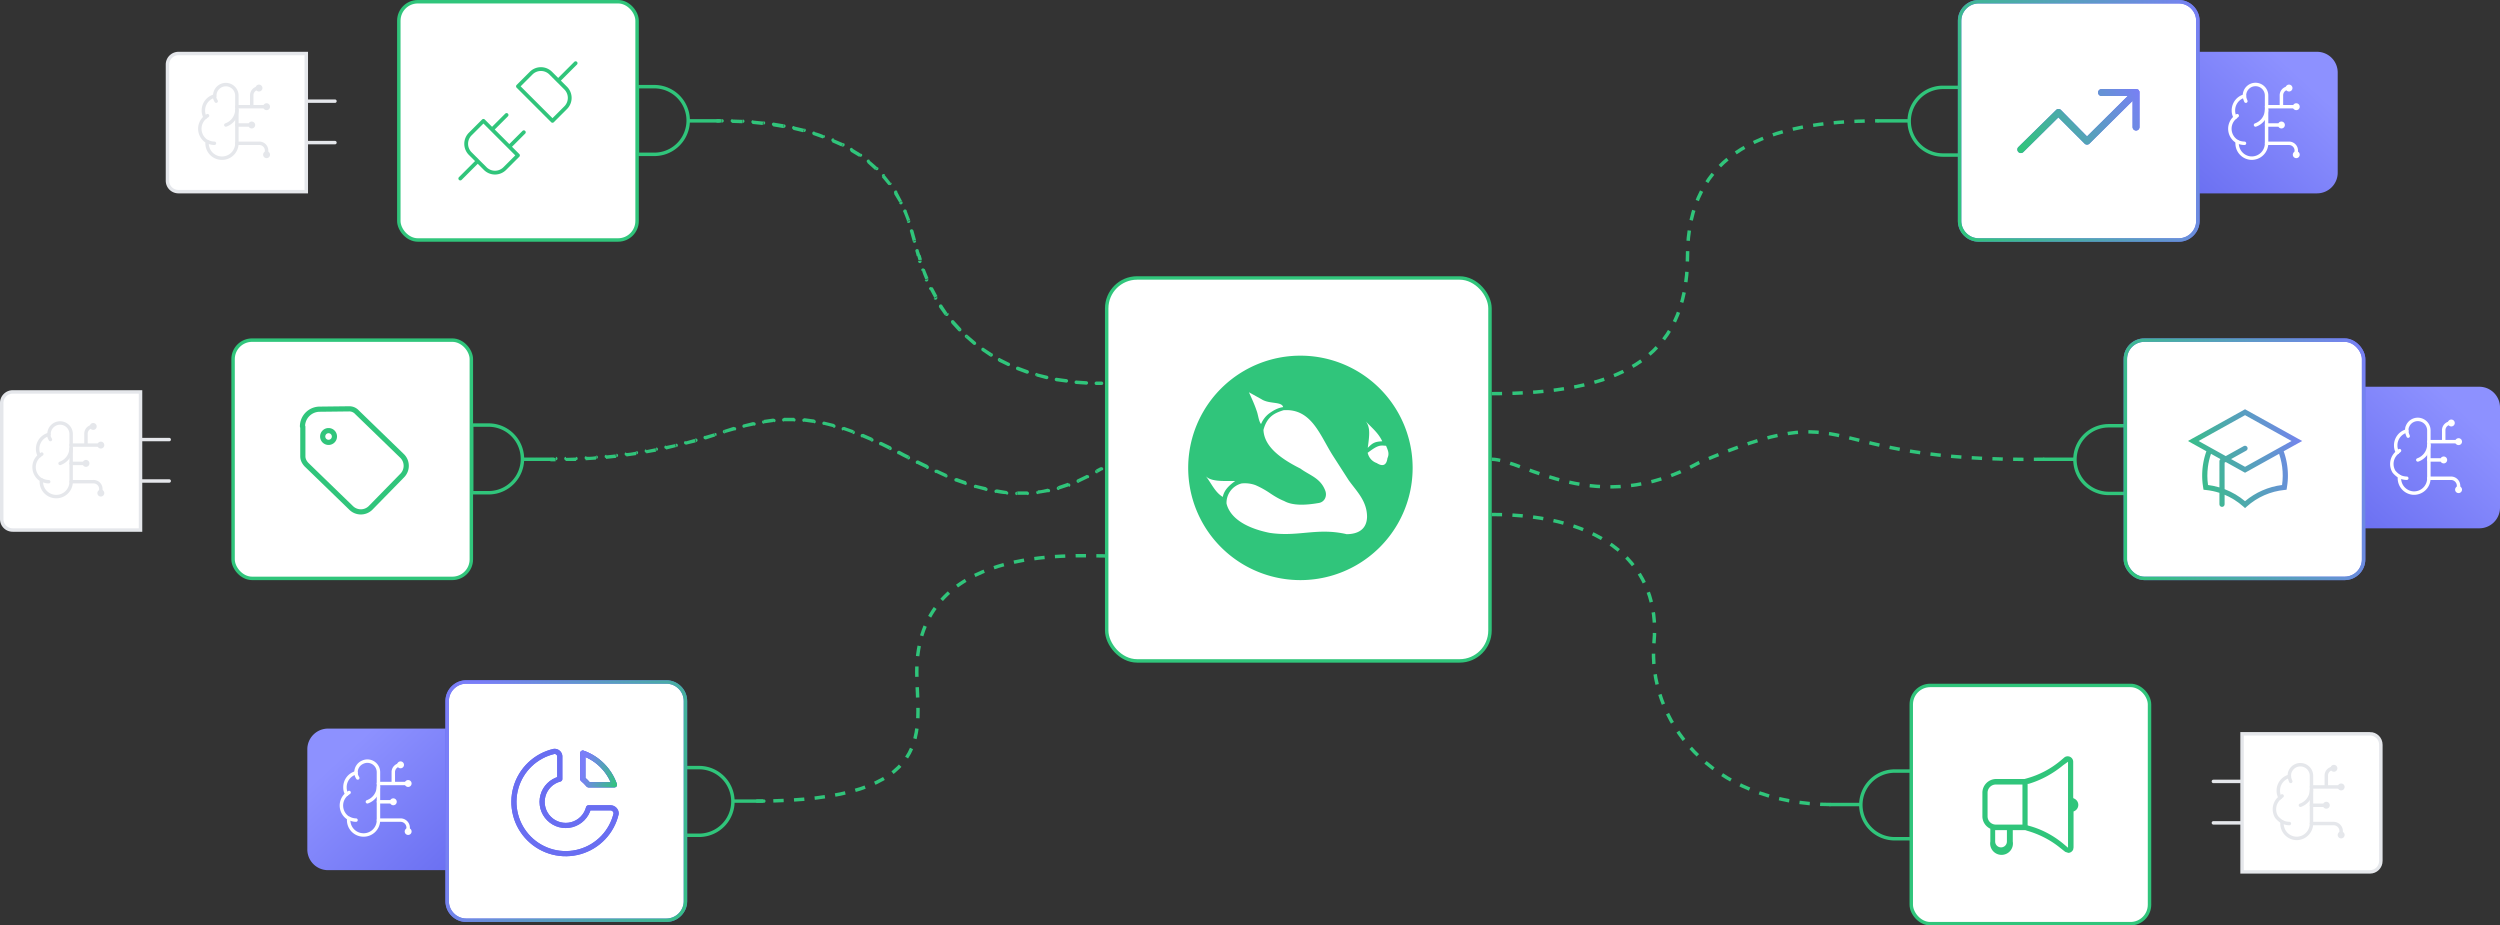 <?xml version="1.0" encoding="utf-8"?>
<svg xmlns="http://www.w3.org/2000/svg" width="724" height="268" fill="none" xmlns:bx="https://boxy-svg.com" viewBox="0 0 724 268"><rect x="0" y="0" width="724" height="268" fill="#333333" stroke="none"/><rect width="111" height="110.9" x="320.5" y="80.5" fill="#fff" stroke="#30C57B" rx="8.8"/><g clip-path="url(#a)"><path fill="#30C57B" d="M376.6 168a32.5 32.5 0 1 0 0-65 32.5 32.5 0 0 0 0 65Z"/><path fill="#fff" d="M365.2 122.8a7.4 7.4 0 0 1 2.4-3.1c1.4-1 2.6-1.6 4-1.8-.4-1.7-4-.8-6.3-2.3l-3.6-2c.6 1.4 1.5 3.2 2.2 5.3.5 1.3.6 3.1 1.3 3.9ZM354.1 144c.4-2.2 2-3.5 3.6-4.7-3.6 0-7 .2-8.5-1.4 1.6 2 2.6 4.6 4.9 6Z"/><path fill="#fff" d="M390 154.7c-8.6-2-14.1.9-22.4-.4-6.3-1.3-10-3.7-11.6-6.5a7 7 0 0 1-.8-2 5.8 5.8 0 0 1 4.4-5.8 9 9 0 0 1 4 .5 26 26 0 0 1 4.3 2.4c1.2.8 2.5 1.6 4 2.2 2.5 1.4 6.3 1.2 9.8.6 1.9-.2 2.7-2 2.1-3.6-1.4-3.7-4.5-4.4-7.2-6.4-6-3-10.5-6.5-10.7-11.2 1.1-4.2 3.7-5 5.8-5.7 8.2-.6 10.6 7.4 14.4 13.3l4.5 7c2.3 3.2 5.3 6 5.3 10.6-.1 3.6-2.6 5-6 5Zm10.3-26.9c-2.2.1-2.8.5-4.2 1.9.5-3.6.8-6-.6-7.7 1.8 1.9 3.7 3.4 4.8 5.8Zm-4.3 3.4c3.2-2.5 3.8-2.2 5.4-2.1.6 1.4 1 2.3.4 3.6-.3 2.4-1.7 2.3-3.1 1.4a4 4 0 0 1-2.6-2.9Z"/></g><path fill="#30C57B" d="M319 110.5a.5.5 0 0 1 0 1v-1ZM266 74l.5-.2-.5.2Zm51.5 37.5a.5.5 0 0 1 0-1v1Zm-2.9-1.1a.5.5 0 1 1 0 1v-1Zm-3 .8a.5.5 0 1 1 .2-1l-.1 1Zm-2.7-1.4a.5.5 0 0 1-.2 1l.2-1Zm-3 .6a.5.5 0 0 1 .1-1l-.2 1Zm-2.7-1.6a.5.5 0 1 1-.2 1l.2-1Zm-3 .2a.5.5 0 1 1 .2-1l-.3 1Zm-2.6-1.8a.5.5 0 0 1-.3 1l.3-1Zm-3 0a.5.5 0 1 1 .3-1l-.3 1Zm-2.3-2.1a.5.5 0 0 1-.4.9l.4-1Zm-3-.4a.5.5 0 1 1 .4-1l-.5 1Zm-2-2.4a.5.5 0 0 1-.6.9l.5-.9Zm-3-.8a.5.5 0 0 1 .5-.8l-.6.8Zm-1.8-2.5a.5.5 0 0 1-.6.8l.6-.8Zm-2.9-1.2a.5.5 0 1 1 .7-.7l-.7.7Zm-1.3-2.7a.5.5 0 1 1-.8.7l.8-.7Zm-2.7-1.5a.5.5 0 1 1 .7-.7l-.7.7Zm-1-3a.5.5 0 0 1-.9.7l.8-.6ZM272 89a.5.5 0 0 1 .9-.6l-.9.6Zm-.6-3a.5.5 0 0 1-1 .5l1-.5Zm-2.3-2.1a.5.5 0 0 1 .9-.5l-.9.5Zm-.3-3.1a.5.5 0 0 1-1 .4l1-.4Zm-2-2.4a.5.5 0 0 1 1-.3l-1 .3Zm0-3a.5.5 0 1 1-.9.2l1-.2Zm-1.7-2.6a.5.5 0 1 1 1-.3l-1 .3Zm.2-3.1a.5.5 0 1 1-1 .2l1-.2Zm-1.8-2.7a.5.5 0 0 1 1-.2l-1 .2Zm.1-3.1a.5.5 0 0 1-1 .3l1-.3Zm-2-2.5a.5.5 0 1 1 1-.4l-1 .4Zm-.4-3.1a.5.5 0 1 1-.8.4l.8-.4ZM259 56a.5.5 0 0 1 .9-.6l-.9.6Zm-.8-3a.5.5 0 0 1-.8.5l.8-.6Zm-2.7-1.8a.5.5 0 0 1 .8-.6l-.8.6Zm-1.3-2.8a.5.5 0 1 1-.7.7l.7-.7Zm-3-1.3a.5.5 0 1 1 .7-.7l-.6.7Zm-1.7-2.6a.5.5 0 1 1-.6.8l.6-.8Zm-3-.7a.5.5 0 1 1 .4-.9l-.5.9Zm-2.2-2.4a.5.5 0 0 1-.5 1l.5-1Zm-3.2-.3a.5.5 0 1 1 .4-1l-.4 1Zm-2.4-2a.5.5 0 0 1-.3.9l.3-1Zm-3.1 0a.5.5 0 0 1 .3-1l-.3 1Zm-2.6-1.9a.5.5 0 1 1-.3 1l.3-1Zm-3.2.3a.5.5 0 1 1 .2-1l-.2 1Zm-2.7-1.5a.5.5 0 1 1-.2 1l.2-1Zm-3.1.5a.5.5 0 0 1 .1-1l-.1 1Zm-2.9-1.4a.5.5 0 0 1 0 1v-1Zm-3 .7a.5.5 0 1 1 0-1v1Zm-3-1.2a.5.5 0 0 1 0 1v-1Zm-3 .9a.5.5 0 1 1 0-1v1Zm-3-1a.5.5 0 1 1 0 1v-1ZM319 111v.5h-1.5v-1h1.5v.5Zm-4.4-.1v.5l-3-.2.1-.5v-.5l3 .2v.5Zm-5.8-.6v.5l-3-.4.1-.5.1-.5 2.9.4v.5Zm-5.7-1-.1.5-2.9-.8.2-.4v-.5l2.9.7-.1.5Zm-5.6-1.6-.2.5-2.7-1 .1-.5.2-.5 2.7 1-.1.5Zm-5.4-2.2-.2.5-2.7-1.3.3-.5.2-.4 2.6 1.3-.2.4Zm-5.2-2.8-.2.5-2.5-1.7.3-.4.3-.4 2.4 1.6-.3.4Zm-4.7-3.3-.3.4-2.3-2 .4-.3.3-.4 2.2 1.9-.3.4Zm-4.3-4-.4.4-2-2.2.4-.3.4-.4 2 2.2-.4.3ZM274 91l-.4.3-1.7-2.4.4-.3.5-.3 1.6 2.4-.4.3Zm-3-5-.4.3-1.4-2.6.4-.3.5-.2 1.4 2.6-.5.2Zm-2.6-5.2-.4.2c-.4-1-.8-1.8-1-2.8l.4-.1.4-.2 1.1 2.7-.5.2Zm-2-5.5-.4.1-.4-1.4.5-.1.5-.1.4 1.4-.5.1ZM266 74l-.5.2-.4-1.5.5-.1.4-.2.5 1.4-.5.2Zm-1.2-4.3-.5.1-.8-2.9.5-.1.5-.1.8 2.9h-.5Zm-1.7-5.8-.4.2a46 46 0 0 0-1.1-2.8l.5-.2.4-.2 1.1 2.9-.5.1Zm-2.3-5.5-.4.2-1.5-2.5.4-.3.5-.3 1.4 2.7-.4.2Zm-3.1-5-.4.2-1.9-2.3.4-.3.4-.3L258 53l-.4.3Zm-4-4.6-.3.4-2.2-2 .3-.4.3-.3a37 37 0 0 1 2.3 2l-.4.3Zm-4.6-3.8-.3.4-2.5-1.5.3-.5.2-.4 2.6 1.6-.3.4Zm-5.2-3-.2.4-2.7-1.2.2-.5.2-.4 2.8 1.2-.3.5Zm-5.4-2.4-.2.5-2.8-1 .1-.4.2-.5c1 .3 2 .6 2.8 1l-.1.4Zm-5.8-1.8-.1.5-2.9-.7.1-.5.1-.5 3 .7-.2.5Zm-5.8-1.2v.5l-3-.5V36l.1-.5 3 .5-.1.5Zm-6-.9v.5l-3-.3v-.5l.1-.5 3 .3v.5Zm-5.9-.5v.5l-3-.1v-1l3 .1v.5Zm-6-.2v.5h-1.5v-1h1.5v.5Zm109.7 100.4a.5.5 0 1 1 .6.8l-.6-.8Zm-57-3.6-.3.5.3-.5Zm56.2 5.2a.5.5 0 1 1-.5-.9l.5.9Zm-3.1.6a.5.5 0 0 1 .4.9l-.4-1Zm-2.3 2.2a.5.5 0 1 1-.4-1l.4 1Zm-3.2.2a.5.5 0 1 1 .3 1l-.3-1Zm-2.6 1.9a.5.5 0 0 1-.3-1l.3 1Zm-3.2-.3a.5.5 0 0 1 .2 1l-.2-1Zm-2.8 1.5a.5.5 0 0 1-.2-1l.2 1Zm-3.2-.7a.5.5 0 1 1 0 1v-1Zm-3 1a.5.5 0 0 1 0-1v1Zm-3-1.1a.5.5 0 0 1 0 1v-1Zm-3.1.5a.5.5 0 1 1 .2-1l-.2 1Zm-2.8-1.6a.5.5 0 1 1-.2 1l.2-1Zm-3.2.2a.5.5 0 0 1 .3-1l-.3 1Zm-2.6-1.8a.5.5 0 0 1-.3.9l.3-1Zm-3.2-.2a.5.5 0 0 1 .4-.9l-.4 1Zm-2.4-2a.5.5 0 0 1-.4.9l.4-1Zm-3.2-.4a.5.5 0 1 1 .4-.9l-.4 1Zm-2.3-2.2a.5.5 0 0 1-.5 1l.5-1Zm-3.2-.4a.5.5 0 0 1 .5-1l-.5 1Zm-2.2-2.3a.5.5 0 1 1-.5.9l.5-1Zm-3.2-.5a.5.5 0 0 1 .5-1l-.5 1Zm-2.1-2.2a.5.5 0 0 1-.5.9l.5-1Zm-3.1-.4a.5.5 0 0 1 .4-1l-.4 1Zm-2.3-2.1a.5.5 0 1 1-.4.9l.4-1Zm-3-.2a.5.5 0 1 1 .3-1l-.3 1Zm-2.4-2a.5.5 0 1 1-.3 1l.3-1Zm-3.1 0a.5.5 0 0 1 .3-1l-.3 1Zm-2.5-1.8a.5.5 0 1 1-.3 1l.3-1Zm-3 .2a.5.5 0 1 1 .1-1l-.2 1Zm-2.8-1.5a.5.5 0 1 1-.1 1l.1-1Zm-3 .6a.5.5 0 1 1 .1-1l-.1 1Zm-2.9-1.1a.5.5 0 1 1 0 1v-1Zm-2.9 1a.5.5 0 0 1 0-1v1Zm-3-.8a.5.5 0 1 1 .2 1l-.2-1Zm-2.7 1.4a.5.5 0 1 1-.2-1l.2 1Zm-3-.4a.5.5 0 0 1 .1 1l-.2-1Zm-2.7 1.6a.5.5 0 1 1-.2-1l.2 1Zm-3-.2a.5.5 0 0 1 .2 1l-.3-1Zm-2.6 1.8a.5.5 0 1 1-.3-1l.3 1Zm-3-.1c.2 0 .5 0 .5.3.1.3 0 .6-.3.6l-.3-1Zm-2.6 1.8a.5.5 0 0 1-.3-1l.3 1Zm-3-.2a.5.5 0 1 1 .2 1l-.3-1Zm-2.7 1.7a.5.5 0 0 1-.2-1l.2 1Zm-3-.2a.5.5 0 0 1 .2 1l-.2-1ZM193 130a.5.5 0 1 1-.2-1l.2 1Zm-3-.4a.5.5 0 0 1 .1 1l-.1-1Zm-2.7 1.5a.5.5 0 1 1-.2-1l.2 1Zm-3-.5a.5.5 0 0 1 0 1v-1Zm-2.8 1.4a.5.5 0 0 1-.2-1l.2 1Zm-3-.6a.5.5 0 0 1 0 1v-1Zm-2.9 1.3a.5.5 0 0 1 0-1v1Zm-3-.8a.5.5 0 1 1 .1 1v-1Zm-2.8 1.2a.5.5 0 1 1 0-1v1Zm-3-.8a.5.5 0 1 1 0 1v-1Zm-2.9 1a.5.5 0 1 1 0-1v1Zm-3-1a.5.5 0 0 1 .1 1v-1Zm158.1 3.4.3.4-1.4.8-.2-.4-.3-.5 1.3-.7.3.4Zm-4 2.2.2.5-2.7 1.3-.2-.5-.2-.4 2.7-1.3.2.4Zm-5.6 2.5.2.4-3 1v-.5l-.2-.5 2.9-1 .1.6Zm-5.8 1.6.1.5-3 .5-.1-.5v-.5c1 0 1.9-.3 2.9-.5l.1.5Zm-6 .8v.5h-3v-1h3v.5Zm-6.1-.1v.4c-1 0-2.1-.2-3.1-.4v-.5l.2-.5 3 .5-.1.5Zm-6-1-.1.4-3-.8.2-.4v-.5l3 .7-.1.5Zm-5.8-1.8-.2.5-2.9-1 .2-.5.2-.5 2.8 1-.1.5Zm-5.7-2.2-.2.5-2.8-1.3.2-.4.2-.5 2.8 1.3-.2.4Zm-5.5-2.5-.3.4-2.7-1.3.2-.5.3-.4 2.7 1.3-.2.5Zm-5.5-2.8-.2.5-1.4-.7.3-.5.2-.4 1.4.7-.3.4Zm-1.3-.7-.3.5-1.3-.7.2-.5.3-.4 1.3.7-.2.4Zm-4-2-.2.5-2.6-1.3.2-.5.2-.4 2.7 1.3-.2.4Zm-5.3-2.5-.2.5-2.6-1.1.2-.5.1-.5 2.7 1.2-.2.4Zm-5.4-2.1-.1.4a76 76 0 0 0-2.8-1l.2-.4.1-.5 2.8 1-.2.5Zm-5.5-1.8-.2.4-2.8-.7.1-.4.1-.5 2.9.7-.1.5Zm-5.8-1.3v.5l-2.9-.4v-.5l.1-.5 3 .4-.2.5Zm-5.8-.5v.5H227v-1h3v.5Zm-5.8.2v.5l-2.8.4-.1-.5v-.5l2.8-.4.1.5Zm-5.8 1 .1.5-2.8.6-.1-.4-.1-.5 2.8-.7.1.5Zm-5.6 1.4.1.5-2.8.8-.1-.5-.2-.4 2.8-.9.2.5ZM207 126l.1.4-2.8.9-.1-.5-.2-.5 2.8-.8.2.5Zm-5.7 1.6.2.5-2.9.7v-.5l-.2-.4 2.8-.8.1.5Zm-5.6 1.5v.4l-2.8.7v-.5l-.2-.5 2.9-.6v.5Zm-5.8 1.2.1.5-2.8.5-.1-.4-.1-.5 2.9-.6v.5Zm-5.7 1v.5l-2.8.4v-.5l-.2-.5c1 0 2-.2 3-.4v.5Zm-5.8.8v.5l-2.9.3v-1l2.8-.3v.5Zm-5.8.5v.5l-3 .2v-1c1 0 2 0 3-.2v.5Zm-5.8.4v.5h-3v-.9l3-.1v.5Zm-5.9 0v.6h-1.5v-1h1.5v.5Z"/><path stroke="#30C57B" stroke-linecap="round" stroke-linejoin="round" d="M184.6 44.7V25.1h4.9a9.8 9.8 0 1 1 0 19.6h-5Zm23.6-9.7h-8.4M176 40.9h8.3M176 29h8.3"/><rect width="69" height="69" x="115.5" y=".5" fill="#fff" stroke="#30C57B" rx="5.5"/><path stroke="#30C57B" stroke-linecap="round" stroke-linejoin="round" stroke-width="1.1" d="m161.7 23.3 5-5m-33.4 33.4 5-5m2.2 2.1a4 4 0 0 0 5.7 0L150 45l-10-10-3.8 3.8a4 4 0 0 0 0 5.7l4.3 4.3Zm2-11.3 4.2-4.2m.8 9.2 4.2-4.2M150 25l10 10 3.8-3.8a4 4 0 0 0 0-5.7l-4.3-4.3a4 4 0 0 0-5.7 0L150 25Z"/><path stroke="#30C57B" stroke-linecap="round" stroke-linejoin="round" d="M136.6 142.7v-19.6h4.9a9.8 9.8 0 1 1 0 19.6h-5Zm23.6-9.7h-8.4m-23.8 5.9h8.3M128 127h8.3"/><rect width="69" height="69" x="67.5" y="98.5" fill="#fff" stroke="#30C57B" rx="5.5"/><path stroke="#30C57B" stroke-linecap="round" stroke-linejoin="round" stroke-width="1.5" d="M93.5 126a1.7 1.7 0 1 0 3.3 0 1.7 1.7 0 0 0-3.3 0Z"/><path stroke="#30C57B" stroke-linecap="round" stroke-linejoin="round" stroke-width="1.5" d="M87.7 123.6v8.5c0 1 .4 1.7 1 2.4l13 12.6a4 4 0 0 0 5.6 0l9.2-9.4a4 4 0 0 0-.1-5.7l-13-12.6a3 3 0 0 0-2.3-1l-8.5.1a5 5 0 0 0-5 5Z"/><path stroke="#30C57B" stroke-dasharray="3 3" d="M320.5 161c-10.5 0-55-3.2-55 33.6 0 16.5 7.5 37.4-46.5 37.4"/><path stroke="#30C57B" stroke-linecap="round" stroke-linejoin="round" d="M197.6 242v-19.7h4.8a9.8 9.8 0 1 1 .1 19.6h-4.9Zm23.6-10h-8.4m-23.8 6.1h8.4m-8.4-11.9h8.3"/><path stroke="#30C57B" stroke-dasharray="3 3" d="M432 114c36.1 0 56.7-9.5 56.7-39.8C488.7 44 511.6 35 544 35"/><path stroke="#30C57B" stroke-linecap="round" stroke-linejoin="round" d="m567.7 25.3-.1 19.6h-5a9.8 9.8 0 1 1 .2-19.6h4.9ZM544 35h8.4m23.8-5.8H568m8.2 11.9h-8.4"/><path stroke="#30C57B" stroke-dasharray="3 3" d="M592 133c-69 1-53-19-100 1-29.5 16.3-51.1-1-60-1"/><path stroke="#30C57B" stroke-linecap="round" stroke-linejoin="round" d="M615.6 123.3v19.6h-4.9a9.8 9.8 0 1 1 0-19.6h5ZM592 133h8.4m23.8-5.9H616m8.2 11.9H616m-62.4 84.3v19.6h-4.9a9.8 9.8 0 1 1 0-19.6h5ZM530 233h8.4m23.8-5.9H554m8.2 11.9H554"/><rect width="69" height="69" x="553.5" y="198.5" fill="#fff" stroke="#30C57B" rx="5.5"/><path fill="#30C57B" d="M600.4 231v-10.4a1.6 1.6 0 0 0-2.5-1.3l-1.3 1.1a26 26 0 0 1-9.6 5l-.7.2H578a4 4 0 0 0-3.9 4v6.9a4 4 0 0 0 2.3 3.5v3.7a3.3 3.3 0 1 0 6.5 0v-3.3h3.6l.6.2c3.5 1 6.8 2.7 9.6 5l1.4 1.1.9.3a1.6 1.6 0 0 0 1.4-1l.1-.6V235a2 2 0 0 0 0-3.8Zm-19.2 12.7a1.7 1.7 0 0 1-3.4 0v-3.3h3.4v3.3Zm4.5-4.9h-7.8a2.4 2.4 0 0 1-2.3-2.3v-7a2.4 2.4 0 0 1 2.3-2.3h7.8v11.6Zm11.9 5.6c-3-2.5-6.4-4.3-10.2-5.3l-.2-.1v-12h.3c3.7-1.1 7.1-3 10-5.4l1.4-1v24.9l-1.3-1.1Z"/><path stroke="#30C57B" stroke-dasharray="3 3" d="M432 149c33 0 49 15 47 37s16 47 51.5 47"/><path stroke="#9CA3AF" stroke-linecap="round" stroke-linejoin="round" d="M683.6 142.1v-19.6h5a9.9 9.9 0 0 1 10 9.8 9.8 9.8 0 0 1-10 9.8h-5Zm23.7-9.8H699"/><path stroke="#696EF1" stroke-linecap="round" stroke-linejoin="round" d="M675 138.3h8.4m-8.4-12h8.4"/><path fill="url(#b)" d="M682.8 112H718a6 6 0 0 1 6 6v29a6 6 0 0 1-6 6h-35.2v-41Z"/><path stroke="#fff" stroke-linecap="round" stroke-linejoin="round" d="M703.4 124.7a3.2 3.2 0 0 0-2-3 3.2 3.2 0 0 0-4.2 1.8c-.2.4-.2.9-.2 1.3a4.3 4.3 0 0 0-3.2 4.3c0 .7.2 1.3.5 1.9a4.3 4.3 0 0 0-1 5.6c.5.6 1 1 1.6 1.4a4.3 4.3 0 0 0 4 4.8 4.3 4.3 0 0 0 4.5-4.3v-13.8Z"/><path stroke="#fff" stroke-linecap="round" stroke-linejoin="round" d="M700.2 133.2a4.8 4.8 0 0 0 3.2-4.3m-6.4-4.1c0 .5.2 1 .4 1.5m-3.1 4.7.6-.5m2.1 8a5 5 0 0 1-2.1-.5m8.5-4.8h4.3m-4.3 5.3h6.5a2.2 2.2 0 0 1 2.1 2.2v1m-8.6-13.8h8.6m-4.3 0v-3.2a2.1 2.1 0 0 1 2.2-2.2m-2.2 11.2a.5.5 0 1 0 0-1 .5.5 0 0 0 0 1Z"/><path stroke="#fff" stroke-linecap="round" stroke-linejoin="round" d="M709.9 123a.5.5 0 1 0 0-1 .5.5 0 0 0 0 1Zm2.1 19.3a.5.5 0 1 0 0-1 .5.5 0 0 0 0 1Zm0-13.9a.5.5 0 1 0 0-1 .5.5 0 0 0 0 1Z"/><path stroke="#9CA3AF" stroke-linecap="round" stroke-linejoin="round" d="M129.4 241.1v-19.6h-5a9.9 9.9 0 0 0-10 9.8 9.8 9.8 0 0 0 10 9.8h5Zm-23.7-9.8h8.4"/><path stroke="#696EF1" stroke-linecap="round" stroke-linejoin="round" d="M138 237.3h-8.4m8.4-12h-8.4"/><path fill="url(#c)" d="M130.2 211H95a6 6 0 0 0-6 6v29a6 6 0 0 0 6 6h35.2v-41Z"/><path stroke="#fff" stroke-linecap="round" stroke-linejoin="round" d="M109.6 223.7a3.2 3.2 0 0 0-4.5-3 3.2 3.2 0 0 0-2 3.1 4.3 4.3 0 0 0-3.2 4.3c0 .7.2 1.3.5 1.9a4.3 4.3 0 0 0 .6 7 4.3 4.3 0 0 0 4 4.8 4.3 4.3 0 0 0 4.6-4.3v-13.8Z"/><path stroke="#fff" stroke-linecap="round" stroke-linejoin="round" d="M106.4 232.2a4.8 4.8 0 0 0 3.2-4.3m-6.5-4.1c0 .5.2 1 .5 1.5m-3.2 4.7.7-.5m2 8c-.7 0-1.4-.2-2-.5m8.5-4.8h4.3m-4.3 5.3h6.4a2.2 2.2 0 0 1 2.2 2.2v1m-8.6-13.8h8.6m-4.3 0v-3.2a2.1 2.1 0 0 1 2.1-2.2m-2.1 11.2a.5.5 0 1 0 0-1 .5.5 0 0 0 0 1Z"/><path stroke="#fff" stroke-linecap="round" stroke-linejoin="round" d="M116 222a.5.5 0 1 0 0-1 .5.5 0 0 0 0 1Zm2.2 19.3a.5.5 0 1 0 0-1 .5.5 0 0 0 0 1Zm0-13.9a.5.5 0 1 0 0-1 .5.5 0 0 0 0 1Z"/><path stroke="#E5E7EB" stroke-linecap="round" stroke-linejoin="round" d="M40.4 143.1v-19.6h-5a9.9 9.9 0 0 0-10 9.8 9.8 9.8 0 0 0 10 9.8h5Zm-23.7-9.8H25m24 6h-8.4m8.4-12h-8.4"/><path fill="#fff" stroke="#E5E7EB" d="M3.7 113.5a3.2 3.2 0 0 0-3.2 3.2v33.6c0 1.8 1.4 3.2 3.2 3.2h37v-40h-37Z"/><path stroke="#E5E7EB" stroke-linecap="round" stroke-linejoin="round" d="M20.6 125.7a3.2 3.2 0 0 0-3.3-3.2 3.2 3.2 0 0 0-3.1 3.3 4.3 4.3 0 0 0-3.3 4.3c0 .7.2 1.3.5 1.9a4.3 4.3 0 0 0 .6 7 4.3 4.3 0 0 0 4 4.8 4.3 4.3 0 0 0 4.6-4.3v-13.8Z"/><path stroke="#E5E7EB" stroke-linecap="round" stroke-linejoin="round" d="M17.4 134.2a4.8 4.8 0 0 0 3.2-4.3m-6.5-4.1c0 .5.2 1 .5 1.5m-3.2 4.7.7-.5m2 8c-.7 0-1.4-.2-2-.5m8.5-4.8h4.3m-4.3 5.3H27a2.1 2.1 0 0 1 2.2 2.2v1m-8.6-13.8h8.6m-4.3 0v-3.2a2.1 2.1 0 0 1 2.1-2.2m-2.1 11.2a.5.5 0 1 0 0-1 .5.5 0 0 0 0 1Z"/><path stroke="#E5E7EB" stroke-linecap="round" stroke-linejoin="round" d="M27 124a.5.5 0 1 0 0-1 .5.5 0 0 0 0 1Zm2.2 19.3a.5.5 0 1 0 0-1 .5.5 0 0 0 0 1Zm0-13.9a.5.5 0 1 0 0-1 .5.5 0 0 0 0 1Zm59.2-84.3V25.5h-5a9.9 9.9 0 0 0-10 9.8 9.8 9.8 0 0 0 10 9.8h5Zm-23.7-9.8H73m24 6h-8.4m8.4-12h-8.4"/><path fill="#fff" stroke="#E5E7EB" d="M51.7 15.5a3.2 3.2 0 0 0-3.2 3.2v33.6c0 1.8 1.4 3.2 3.2 3.2h37v-40h-37Z"/><path stroke="#E5E7EB" stroke-linecap="round" stroke-linejoin="round" d="M68.6 27.7a3.2 3.2 0 0 0-3.3-3.2 3.2 3.2 0 0 0-3.1 3.3 4.3 4.3 0 0 0-3.3 4.3c0 .7.2 1.3.5 1.9a4.3 4.3 0 0 0 .6 7 4.3 4.3 0 0 0 4 4.8 4.3 4.3 0 0 0 4.6-4.3V27.7Z"/><path stroke="#E5E7EB" stroke-linecap="round" stroke-linejoin="round" d="M65.4 36.2a4.8 4.8 0 0 0 3.2-4.3m-6.5-4.1c0 .5.2 1 .5 1.5M59.4 34l.7-.5m2 8c-.7 0-1.4-.2-2-.5m8.5-4.8h4.3m-4.3 5.3H75a2.1 2.1 0 0 1 2.2 2.2v1m-8.6-13.8h8.6m-4.3 0v-3.2a2.1 2.1 0 0 1 2.1-2.2m-2.1 11.2a.5.5 0 1 0 0-1 .5.5 0 0 0 0 1Z"/><path stroke="#E5E7EB" stroke-linecap="round" stroke-linejoin="round" d="M75 26a.5.5 0 1 0 0-1 .5.5 0 0 0 0 1Zm2.2 19.3a.5.5 0 1 0 0-1 .5.5 0 0 0 0 1Zm0-13.9a.5.5 0 1 0 0-1 .5.5 0 0 0 0 1Z"/><path stroke="#9CA3AF" stroke-linecap="round" stroke-linejoin="round" d="M636.6 45.1V25.5h5a9.9 9.9 0 0 1 10 9.8 9.8 9.8 0 0 1-10 9.8h-5Zm23.7-9.8H652"/><path stroke="#696EF1" stroke-linecap="round" stroke-linejoin="round" d="M628 41.3h8.4m-8.4-12h8.4"/><path fill="url(#d)" d="M635.8 15H671a6 6 0 0 1 6 6v29a6 6 0 0 1-6 6h-35.2V15Z"/><path stroke="#fff" stroke-linecap="round" stroke-linejoin="round" d="M656.4 27.7a3.2 3.2 0 0 0-2-3 3.2 3.2 0 0 0-4.4 3.1 4.3 4.3 0 0 0-3.2 4.3c0 .7.2 1.3.5 1.9a4.3 4.3 0 0 0 .6 7 4.3 4.3 0 0 0 4 4.8 4.3 4.3 0 0 0 4.5-4.3V27.7Z"/><path stroke="#fff" stroke-linecap="round" stroke-linejoin="round" d="M653.2 36.2a4.8 4.8 0 0 0 3.2-4.3m-6.4-4.1c0 .5.2 1 .4 1.5m-3.1 4.7.6-.5m2.1 8a5 5 0 0 1-2.1-.5m8.5-4.8h4.3m-4.3 5.3h6.5a2.1 2.1 0 0 1 2.1 2.2v1m-8.6-13.8h8.6m-4.3 0v-3.2a2.1 2.1 0 0 1 2.2-2.2m-2.2 11.2a.5.5 0 1 0 0-1 .5.5 0 0 0 0 1Z"/><path stroke="#fff" stroke-linecap="round" stroke-linejoin="round" d="M662.9 26a.5.5 0 1 0 0-1 .5.5 0 0 0 0 1Zm2.1 19.3a.5.5 0 1 0 0-1 .5.5 0 0 0 0 1Zm0-13.9a.5.5 0 1 0 0-1 .5.5 0 0 0 0 1Z"/><path stroke="#E5E7EB" stroke-linecap="round" stroke-linejoin="round" d="M649.6 242.1v-19.6h5a9.9 9.9 0 0 1 10 9.8 9.8 9.8 0 0 1-10 9.8h-5Zm23.7-9.8H665m-24 6h8.4m-8.4-12h8.4"/><path fill="#fff" stroke="#E5E7EB" d="M686.3 212.5c1.8 0 3.2 1.4 3.2 3.2v33.6c0 1.8-1.4 3.2-3.2 3.2h-37v-40h37Z"/><path stroke="#E5E7EB" stroke-linecap="round" stroke-linejoin="round" d="M669.4 224.7a3.2 3.2 0 0 0-2-3 3.2 3.2 0 0 0-4.2 1.8c-.2.4-.2.9-.2 1.3a4.3 4.3 0 0 0-3.2 4.3c0 .7.2 1.3.5 1.9a4.3 4.3 0 0 0-1 5.6c.5.6 1 1 1.6 1.4a4.3 4.3 0 0 0 4 4.8 4.3 4.3 0 0 0 4.5-4.3v-13.8Z"/><path stroke="#E5E7EB" stroke-linecap="round" stroke-linejoin="round" d="M666.2 233.2a4.8 4.8 0 0 0 3.2-4.3m-6.4-4.1c0 .5.2 1 .4 1.5m-3.1 4.7.6-.5m2.1 8a5 5 0 0 1-2.1-.5m8.5-4.8h4.3m-4.3 5.3h6.5a2.2 2.2 0 0 1 2.1 2.2v1m-8.6-13.8h8.6m-4.3 0v-3.2a2.1 2.1 0 0 1 2.2-2.2m-2.2 11.2a.5.5 0 1 0 0-1 .5.5 0 0 0 0 1Z"/><path stroke="#E5E7EB" stroke-linecap="round" stroke-linejoin="round" d="M675.9 223a.5.5 0 1 0 0-1 .5.5 0 0 0 0 1Zm2.1 19.3a.5.5 0 1 0 0-1 .5.5 0 0 0 0 1Zm0-13.9a.5.5 0 1 0 0-1 .5.5 0 0 0 0 1Z"/><rect width="69" height="69" x="615.5" y="98.5" fill="#fff" rx="5.5"/><rect width="69" height="69" x="615.5" y="98.5" stroke="#696EF1" rx="5.5"/><rect width="69" height="69" x="615.5" y="98.5" stroke="url(#e)" rx="5.5"/><path fill="#fff" d="M573 .5h58c3 0 5.5 2.5 5.5 5.5v58c0 3-2.5 5.5-5.5 5.5h-58c-3 0-5.5-2.5-5.5-5.5V6c0-3 2.5-5.5 5.5-5.5Z"/><path stroke="#696EF1" d="M573 .5h58c3 0 5.5 2.5 5.5 5.5v58c0 3-2.5 5.5-5.5 5.5h-58c-3 0-5.5-2.5-5.5-5.5V6c0-3 2.5-5.5 5.5-5.5Z"/><path stroke="url(#g)" d="M573 .5h58c3 0 5.5 2.5 5.5 5.5v58c0 3-2.5 5.5-5.5 5.5h-58c-3 0-5.5-2.5-5.5-5.5V6c0-3 2.5-5.5 5.5-5.5Z"/><path fill="#696EF1" d="m618.6 25.8.6.1a.6.6 0 0 1 0 .1h.1l.3.5v10.3a1 1 0 1 1-2 0v-7.6l-12.5 12.4a1 1 0 0 1-1.4 0l-7.6-7.6L586 44a1 1 0 0 1-1.5-1.4l11-10.8a1 1 0 0 1 1.3 0l7.6 7.7 11.8-11.7h-7.6a1 1 0 1 1 0-2h10Z"/><path fill="url(#h)" d="m618.6 25.8.6.1a.6.6 0 0 1 0 .1h.1l.3.5v10.3a1 1 0 1 1-2 0v-7.6l-12.5 12.4a1 1 0 0 1-1.4 0l-7.6-7.6L586 44a1 1 0 0 1-1.5-1.4l11-10.8a1 1 0 0 1 1.3 0l7.6 7.7 11.8-11.7h-7.6a1 1 0 1 1 0-2h10Z"/><path fill="#fff" d="M135 197.5h58c3 0 5.5 2.5 5.5 5.5v58c0 3-2.5 5.5-5.5 5.5h-58c-3 0-5.5-2.5-5.5-5.5v-58c0-3 2.5-5.5 5.5-5.5Z"/><path stroke="#696EF1" d="M135 197.5h58c3 0 5.5 2.5 5.5 5.5v58c0 3-2.5 5.5-5.5 5.5h-58c-3 0-5.5-2.5-5.5-5.5v-58c0-3 2.5-5.5 5.5-5.5Z"/><path stroke="url(#i)" d="M135 197.5h58c3 0 5.5 2.5 5.5 5.5v58c0 3-2.5 5.5-5.5 5.5h-58c-3 0-5.5-2.5-5.5-5.5v-58c0-3 2.5-5.5 5.5-5.5Z"/><defs><linearGradient id="b" x1="684.3" x2="716.9" y1="157.8" y2="122.5" gradientUnits="userSpaceOnUse"><stop stop-color="#696EF1"/><stop offset="1" stop-color="#8D91FF"/></linearGradient><linearGradient id="c" x1="128.7" x2="96.1" y1="256.8" y2="221.5" gradientUnits="userSpaceOnUse"><stop stop-color="#696EF1"/><stop offset="1" stop-color="#8D91FF"/></linearGradient><linearGradient id="d" x1="637.3" x2="669.9" y1="60.8" y2="25.5" gradientUnits="userSpaceOnUse"><stop stop-color="#696EF1"/><stop offset="1" stop-color="#8D91FF"/></linearGradient><linearGradient id="e" x1="688.7" x2="607" y1="106.5" y2="125.3" gradientUnits="userSpaceOnUse"><stop stop-color="#7A7EF8"/><stop offset="1" stop-color="#30C57B"/></linearGradient><linearGradient id="g" x1="640.7" x2="559" y1="8.5" y2="27.3" gradientUnits="userSpaceOnUse"><stop stop-color="#7A7EF8"/><stop offset="1" stop-color="#30C57B"/></linearGradient><linearGradient id="h" x1="621.5" x2="585" y1="28" y2="44" gradientUnits="userSpaceOnUse"><stop stop-color="#7A7EF8"/><stop offset="1" stop-color="#30C57B"/></linearGradient><linearGradient id="i" x1="124.5" x2="203.4" y1="255" y2="275" gradientUnits="userSpaceOnUse"><stop stop-color="#7A7EF8"/><stop offset="1" stop-color="#30C57B"/></linearGradient><clipPath id="a"><path fill="#fff" d="M344 103h65v65h-65z"/></clipPath><bx:export><bx:file format="svg"/></bx:export><linearGradient id="paint1_linear_1018_1118" x1="24.411" y1="13.428" x2="34.742" y2="16.041" gradientUnits="userSpaceOnUse" gradientTransform="matrix(1, 0, 0, 1, 143.776, 212.277)"><stop stop-color="#7A7EF8"/><stop offset="1" stop-color="#30C57B"/></linearGradient><linearGradient id="paint0_linear_1018_1105" x1="38.292" y1="9.275" x2="0.295" y2="19.393" gradientUnits="userSpaceOnUse" gradientTransform="matrix(1, 0, 0, 1, 630.163, 112.713)"><stop stop-color="#7A7EF8"/><stop offset="1" stop-color="#30C57B"/></linearGradient></defs><path d="M 160.443 217.61 C 157.836 218.214 155.438 219.505 153.498 221.349 C 151.558 223.192 150.146 225.522 149.41 228.094 C 148.673 230.667 148.638 233.391 149.309 235.981 C 149.98 238.572 151.331 240.937 153.224 242.829 C 155.116 244.722 157.48 246.073 160.071 246.744 C 162.662 247.415 165.385 247.38 167.958 246.643 C 170.531 245.907 172.86 244.495 174.704 242.555 C 176.548 240.615 177.838 238.217 178.443 235.61 C 178.443 235.168 178.267 234.744 177.955 234.432 C 177.642 234.119 177.218 233.943 176.776 233.943 L 170.443 233.943 C 170.14 235.108 169.534 236.173 168.688 237.029 C 167.842 237.884 166.784 238.501 165.622 238.817 C 164.461 239.133 163.236 239.136 162.073 238.827 C 160.91 238.518 159.849 237.906 158.998 237.055 C 158.146 236.204 157.535 235.143 157.226 233.98 C 156.916 232.816 156.92 231.592 157.236 230.43 C 157.551 229.269 158.168 228.211 159.024 227.365 C 159.88 226.518 160.945 225.913 162.11 225.61 L 162.11 218.943 C 162.089 218.746 162.029 218.554 161.934 218.38 C 161.839 218.206 161.71 218.052 161.555 217.928 C 161.4 217.804 161.222 217.712 161.031 217.658 C 160.84 217.603 160.64 217.587 160.443 217.61 Z" stroke="#696EF1" stroke-width="1.5" stroke-linecap="round" stroke-linejoin="round" style="stroke-width: 1.5;"/><path d="M 160.443 217.61 C 157.836 218.214 155.438 219.505 153.498 221.349 C 151.558 223.192 150.146 225.522 149.41 228.094 C 148.673 230.667 148.638 233.391 149.309 235.981 C 149.98 238.572 151.331 240.937 153.224 242.829 C 155.116 244.722 157.48 246.073 160.071 246.744 C 162.662 247.415 165.385 247.38 167.958 246.643 C 170.531 245.907 172.86 244.495 174.704 242.555 C 176.548 240.615 177.838 238.217 178.443 235.61 C 178.443 235.168 178.267 234.744 177.955 234.432 C 177.642 234.119 177.218 233.943 176.776 233.943 L 170.443 233.943 C 170.14 235.108 169.534 236.173 168.688 237.029 C 167.842 237.884 166.784 238.501 165.622 238.817 C 164.461 239.133 163.236 239.136 162.073 238.827 C 160.91 238.518 159.849 237.906 158.998 237.055 C 158.146 236.204 157.535 235.143 157.226 233.98 C 156.916 232.816 156.92 231.592 157.236 230.43 C 157.551 229.269 158.168 228.211 159.024 227.365 C 159.88 226.518 160.945 225.913 162.11 225.61 L 162.11 218.943 C 162.089 218.746 162.029 218.554 161.934 218.38 C 161.839 218.206 161.71 218.052 161.555 217.928 C 161.4 217.804 161.222 217.712 161.031 217.658 C 160.84 217.603 160.64 217.587 160.443 217.61 Z" stroke="#696EF1" stroke-width="1.5" stroke-linecap="round" stroke-linejoin="round" style="stroke-width: 1.5;"/><path d="M 168.777 218.11 C 170.893 218.855 172.815 220.065 174.401 221.652 C 175.988 223.238 177.198 225.16 177.943 227.276 L 170.443 227.276 C 169.932 226.678 169.375 226.121 168.777 225.61 L 168.777 218.11 Z" stroke="#696EF1" stroke-width="1.5" stroke-linecap="round" stroke-linejoin="round" style="stroke-width: 1.5;"/><path d="M 168.777 218.11 C 170.893 218.855 172.815 220.065 174.401 221.652 C 175.988 223.238 177.198 225.16 177.943 227.276 L 170.443 227.276 C 169.932 226.678 169.375 226.121 168.777 225.61 L 168.777 218.11 Z" stroke="#696EF1" stroke-width="1.5" stroke-linecap="round" stroke-linejoin="round" style="stroke-width: 1.5;"/><path d="M 168.777 218.11 C 170.893 218.855 172.815 220.065 174.401 221.652 C 175.988 223.238 177.198 225.16 177.943 227.276 L 170.443 227.276 C 169.932 226.678 169.375 226.121 168.777 225.61 L 168.777 218.11 Z" stroke="url(#paint1_linear_1018_1118)" stroke-width="1.5" stroke-linecap="round" stroke-linejoin="round" style="stroke-width: 1.5;"/><path d="M 650.527 118.722 L 665.527 127.055 L 666.707 127.711 L 665.527 128.367 L 661.358 130.682 C 661.36 130.689 661.362 130.696 661.365 130.703 C 661.413 130.838 661.458 130.975 661.503 131.111 C 661.53 131.19 661.557 131.269 661.583 131.348 C 661.624 131.477 661.662 131.606 661.701 131.735 C 661.728 131.828 661.757 131.92 661.784 132.013 C 661.818 132.133 661.849 132.254 661.881 132.375 C 661.91 132.481 661.938 132.587 661.964 132.694 C 661.985 132.778 662.005 132.863 662.025 132.947 C 662.058 133.086 662.09 133.226 662.12 133.366 C 662.144 133.48 662.166 133.594 662.188 133.708 C 662.21 133.817 662.232 133.927 662.252 134.037 C 662.273 134.159 662.293 134.282 662.313 134.405 C 662.33 134.508 662.346 134.61 662.361 134.713 C 662.379 134.835 662.394 134.956 662.41 135.078 C 662.424 135.189 662.437 135.3 662.45 135.412 C 662.463 135.527 662.474 135.642 662.485 135.757 C 662.496 135.872 662.505 135.987 662.514 136.101 C 662.523 136.21 662.531 136.318 662.538 136.426 C 662.545 136.548 662.552 136.67 662.557 136.793 C 662.562 136.903 662.567 137.013 662.57 137.124 C 662.573 137.244 662.574 137.364 662.576 137.484 C 662.577 137.596 662.579 137.707 662.579 137.819 C 662.578 137.933 662.575 138.047 662.573 138.161 C 662.57 138.285 662.568 138.409 662.563 138.534 C 662.559 138.628 662.553 138.723 662.548 138.817 C 662.542 138.947 662.536 139.077 662.527 139.207 C 662.519 139.322 662.507 139.437 662.497 139.552 C 662.487 139.664 662.479 139.776 662.467 139.887 C 662.457 139.991 662.443 140.094 662.43 140.198 C 662.388 140.555 662.338 140.912 662.277 141.268 L 662.179 141.832 L 661.61 141.887 C 657.542 142.282 653.706 143.967 650.664 146.696 L 650.163 147.145 L 649.662 146.696 C 648.847 145.965 647.975 145.309 647.057 144.733 C 646.881 144.622 646.702 144.515 646.522 144.41 C 645.789 143.982 645.028 143.605 644.246 143.279 L 644.246 146.045 C 644.245 146.458 643.91 146.795 643.496 146.795 C 643.082 146.794 642.746 146.458 642.746 146.045 L 642.746 142.725 C 642.717 142.716 642.688 142.706 642.659 142.697 C 642.068 142.509 641.468 142.35 640.86 142.219 C 640.155 142.069 639.439 141.958 638.716 141.887 L 638.147 141.832 L 638.05 141.268 C 637.989 140.912 637.94 140.555 637.897 140.198 C 637.885 140.094 637.872 139.991 637.861 139.887 C 637.849 139.776 637.841 139.664 637.831 139.552 C 637.82 139.436 637.809 139.319 637.8 139.203 C 637.793 139.104 637.788 139.006 637.783 138.908 C 637.775 138.771 637.767 138.635 637.762 138.499 C 637.759 138.401 637.758 138.303 637.755 138.205 C 637.752 138.074 637.749 137.944 637.749 137.813 C 637.748 137.713 637.75 137.613 637.751 137.513 C 637.752 137.384 637.753 137.255 637.756 137.127 C 637.76 136.996 637.767 136.866 637.773 136.736 C 637.777 136.643 637.782 136.55 637.788 136.458 C 637.795 136.332 637.803 136.206 637.813 136.08 C 637.821 135.974 637.831 135.869 637.84 135.763 C 637.851 135.648 637.863 135.533 637.876 135.419 C 637.89 135.293 637.905 135.168 637.921 135.043 C 637.934 134.946 637.947 134.85 637.961 134.755 C 637.98 134.619 638.001 134.484 638.023 134.349 C 638.039 134.253 638.055 134.156 638.072 134.06 C 638.093 133.944 638.115 133.828 638.137 133.713 C 638.161 133.591 638.185 133.469 638.211 133.348 C 638.231 133.254 638.253 133.16 638.275 133.066 C 638.304 132.938 638.333 132.809 638.365 132.681 C 638.391 132.576 638.42 132.471 638.448 132.366 C 638.478 132.252 638.507 132.138 638.54 132.024 C 638.57 131.916 638.603 131.808 638.635 131.701 C 638.67 131.586 638.703 131.472 638.74 131.358 C 638.774 131.251 638.811 131.144 638.847 131.037 C 638.887 130.919 638.926 130.801 638.968 130.683 L 634.798 128.367 L 633.619 127.711 L 634.798 127.055 L 649.798 118.722 L 650.163 118.519 L 650.527 118.722 Z M 650.527 136.702 L 650.163 136.904 L 649.798 136.702 L 644.577 133.799 L 644.246 133.985 L 644.246 141.66 C 646.388 142.479 648.39 143.653 650.163 145.143 C 653.21 142.582 656.933 140.955 660.883 140.459 C 661.131 138.724 661.141 136.971 660.919 135.247 C 660.869 134.856 660.805 134.466 660.731 134.079 C 660.648 133.646 660.55 133.216 660.438 132.789 C 660.317 132.33 660.181 131.874 660.026 131.423 L 650.527 136.702 Z M 640.3 131.423 C 639.873 132.668 639.576 133.95 639.409 135.247 C 639.187 136.971 639.194 138.724 639.442 140.459 C 639.934 140.52 640.423 140.601 640.907 140.697 C 640.91 140.698 640.914 140.698 640.918 140.699 C 641.535 140.822 642.145 140.973 642.746 141.151 L 642.746 133.545 C 642.746 133.309 642.857 133.087 643.042 132.947 L 640.3 131.423 Z M 636.707 127.711 L 640.256 129.682 C 640.258 129.683 640.26 129.684 640.262 129.685 L 642.056 130.682 L 644.373 131.969 L 644.579 132.084 L 649.798 129.185 L 649.868 129.151 C 650.217 129.001 650.629 129.138 650.818 129.477 C 651.019 129.839 650.889 130.296 650.527 130.497 L 646.124 132.941 L 650.163 135.185 L 663.618 127.711 L 650.163 120.235 L 636.707 127.711 Z" fill="url(#paint0_linear_1018_1105)" style="stroke-width: 1;"/></svg>